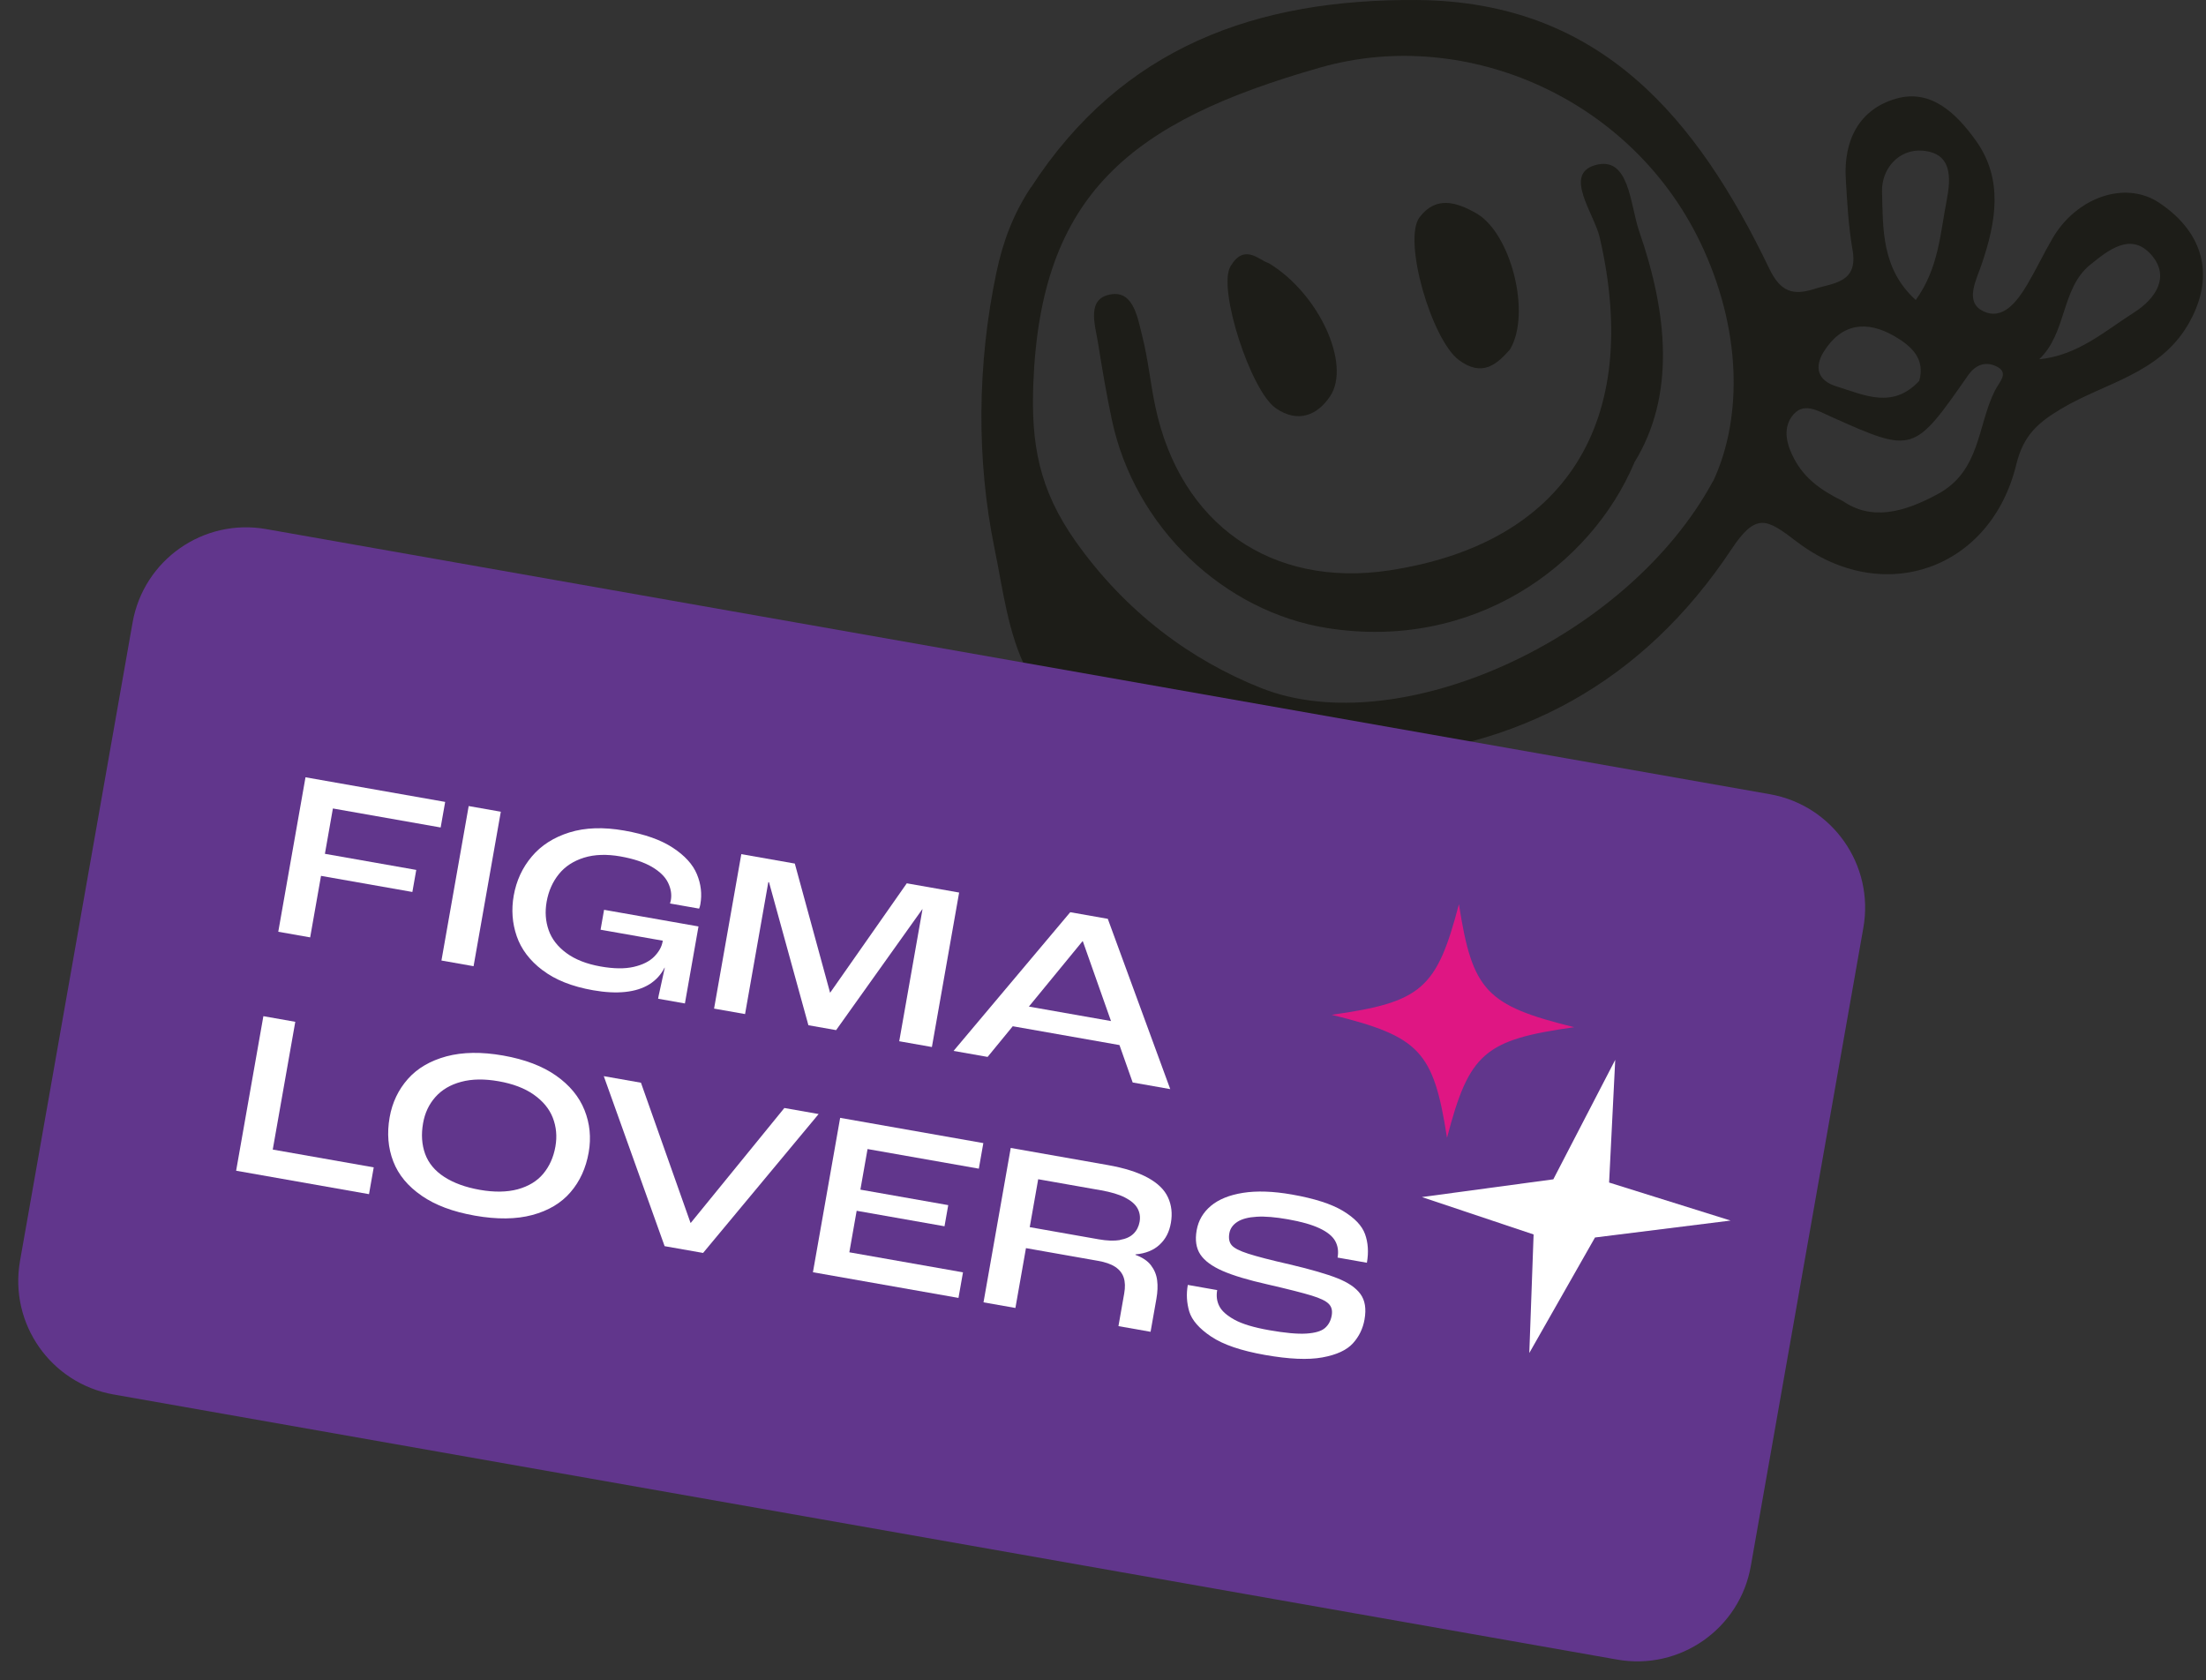 <svg width="407" height="310" viewBox="0 0 407 310" fill="none" xmlns="http://www.w3.org/2000/svg">
<rect x="0" y="0" width="407" height="310" fill="#333333" stroke="none"/>
<path d="M190.225 34.575C207.078 8.557 231.963 -0.236 261.506 0.005C295.37 0.286 313.131 21.907 326.432 49.571C328.524 53.948 330.912 54.53 334.701 53.325C338.253 52.181 342.871 52.221 341.786 46.078C341.036 41.782 340.799 37.385 340.542 33.029C340.108 25.822 343.069 20.12 349.857 18.193C356.37 16.346 361.027 21.064 364.5 25.882C369.671 33.049 368.269 40.959 365.605 48.768C364.619 51.679 362.428 55.674 365.822 57.38C369.513 59.227 372.177 55.614 374.052 52.442C375.67 49.712 377.032 46.821 378.63 44.071C383.09 36.341 392.109 33.29 398.286 37.365C406.87 43.027 408.745 51.398 403.594 60.051C398.266 69.004 388.3 70.65 380.347 75.388C376.005 77.978 373.322 80.287 371.999 85.687C367.322 105.04 347.43 112.106 331.465 99.921C325.919 95.685 324.005 94.48 319.407 101.406C303.244 125.738 280.076 138.566 251.204 139.831C237.824 140.413 224.8 140.092 211.045 137.903C187.186 134.129 186.554 116.061 183.495 101.245C180.14 84.904 180.259 67.218 183.851 50.194C185.035 44.612 186.929 39.493 190.205 34.555L190.225 34.575ZM316.072 88.779C321.045 78.199 321.755 62.46 314.296 45.998C301.725 18.253 270.584 4.783 243.686 12.431C208.499 22.429 191.961 35.88 190.639 70.911C190.245 81.692 191.567 90.204 198.513 99.981C207.769 113.01 219.748 121.823 232.713 126.962C257.914 136.96 300.205 118.089 316.052 88.758L316.072 88.779ZM339.95 92.412C345.239 96.086 351.081 94.641 357.534 91.147C365.428 86.871 364.796 78.52 368.072 72.036C368.94 70.349 370.894 68.623 368.013 67.458C366.335 66.776 364.54 67.177 363.079 69.285C353.054 83.679 352.975 83.659 337.878 76.914C335.333 75.77 332.589 73.983 330.537 76.914C328.86 79.303 329.708 82.254 331.109 84.824C332.886 88.076 335.589 90.284 339.95 92.432V92.412ZM353.449 55.353C357.672 49.511 357.968 43.087 359.152 36.984C359.961 32.828 360.178 28.311 354.811 27.809C350.272 27.388 347.114 31.222 347.232 35.338C347.41 42.163 347.094 49.591 353.449 55.353ZM376.222 66.294C383.445 65.551 388.359 61.054 393.747 57.642C397.615 55.192 400.555 51.037 396.806 46.901C393.076 42.806 388.932 46.178 385.616 48.868C380.248 53.225 381.373 61.376 376.222 66.294ZM354.08 70.309C355.284 66.153 352.561 63.785 349.502 62.018C344.47 59.107 339.773 59.569 336.457 64.929C334.642 67.86 335.451 70.269 338.826 71.293C343.937 72.859 349.166 75.549 354.08 70.289V70.309Z" fill="#1D1D18"/>
<path d="M301.527 85.369C293.456 104.461 271.768 120.14 244.889 115.884C225.984 112.893 209.328 97.475 205.105 77.319C204.118 72.661 203.329 67.944 202.579 63.246C202.026 59.833 200.368 54.975 205.085 54.292C209.19 53.69 209.92 58.789 210.768 62.122C211.834 66.358 212.249 70.754 213.156 75.03C217.754 96.752 234.608 108.516 256.296 105.244C288.897 100.305 302.968 77.801 295.153 43.853C294.127 39.396 288.424 32.189 294.265 30.483C300.639 28.616 300.718 37.73 302.415 42.648C307.685 57.846 309.165 72.983 301.508 85.369H301.527Z" fill="#1D1D18"/>
<path d="M278.596 64.467C276.248 67.117 273.544 69.707 269.143 66.415C264.111 62.64 258.763 44.271 261.901 40.096C264.94 36.06 268.788 37.305 272.399 39.373C278.695 42.966 282.582 57.742 278.596 64.467Z" fill="#1D1D18"/>
<path d="M234.035 48.528C243.33 54.109 249.31 67.198 245.422 73.08C243.113 76.573 239.522 78.159 235.397 75.329C230.759 72.157 224.622 53.246 227.01 49.17C229.536 44.834 232.259 47.966 234.035 48.548V48.528Z" fill="#1D1D18"/>
<path d="M326.538 146.539L49.093 97.618C37.529 95.579 26.501 103.3 24.462 114.865L3.692 232.656C1.653 244.22 9.375 255.248 20.939 257.287L298.384 306.208C309.949 308.247 320.976 300.525 323.016 288.961L343.785 171.17C345.824 159.606 338.103 148.578 326.538 146.539Z" fill="#61368C"/>
<path d="M56.364 143.414L82.133 147.958L81.301 152.675L61.418 149.169L59.944 157.534L76.799 160.506L76.081 164.575L59.226 161.603L57.225 172.953L51.339 171.915L56.364 143.414Z" fill="white"/>
<path d="M86.471 148.723L92.399 149.768L87.373 178.269L81.445 177.223L86.471 148.723Z" fill="white"/>
<path d="M100.079 178.999C97.736 177.221 96.159 175.128 95.333 172.732C94.507 170.336 94.324 167.835 94.78 165.244C95.265 162.499 96.371 160.095 98.113 158.035C99.842 155.974 102.164 154.495 105.069 153.585C107.971 152.688 111.331 152.569 115.176 153.247C119.02 153.925 121.916 154.958 124.128 156.408C126.341 157.858 127.825 159.485 128.579 161.302C129.333 163.119 129.546 164.957 129.214 166.844C129.162 167.14 129.086 167.402 128.985 167.646L123.62 166.7C123.688 166.48 123.739 166.271 123.769 166.102C123.958 165.032 123.785 163.956 123.252 162.86C122.719 161.764 121.715 160.789 120.268 159.938C118.807 159.085 116.873 158.439 114.437 158.01C112.001 157.58 109.697 157.639 107.761 158.241C105.826 158.844 104.269 159.847 103.118 161.27C101.967 162.693 101.204 164.388 100.851 166.388C100.526 168.232 100.653 169.982 101.223 171.607C101.791 173.247 102.892 174.66 104.498 175.844C106.104 177.027 108.207 177.863 110.812 178.322C113.234 178.749 115.277 178.775 116.912 178.396C118.561 178.018 119.82 177.384 120.684 176.52C121.55 175.642 122.076 174.718 122.25 173.732L122.279 173.563L110.803 171.54L111.451 167.865L128.87 170.936L126.364 185.144L121.422 184.273L121.521 183.709C121.916 181.964 122.292 180.244 122.649 178.551L122.606 178.543C121.96 179.823 121.024 180.848 119.815 181.608C118.593 182.365 117.117 182.831 115.371 183.017C113.625 183.203 111.64 183.099 109.415 182.707C105.542 182.024 102.434 180.794 100.107 179.004L100.079 178.999Z" fill="white"/>
<path d="M136.769 157.594L146.64 159.334L153.151 183.176L167.298 162.977L176.957 164.68L171.932 193.181L165.905 192.118L170.198 167.771L170.156 167.764L154.26 190.065L149.148 189.163L141.88 162.778L141.754 162.756L137.461 187.103L131.744 186.094L136.769 157.594Z" fill="white"/>
<path d="M199.722 173.659L182.209 195.007L175.928 193.899L197.457 168.308L204.385 169.53L215.905 200.948L208.977 199.727L199.779 173.669L199.737 173.661L199.722 173.659ZM185.991 189.198L188.828 185.546L205.937 188.562L207.395 192.972L185.991 189.198Z" fill="white"/>
<path d="M48.593 187.492L54.479 188.53L50.322 212.102L68.952 215.387L68.08 220.33L43.565 216.007L48.59 187.506L48.593 187.492Z" fill="white"/>
<path d="M77.801 220.619C75.262 218.879 73.514 216.771 72.557 214.293C71.6 211.816 71.367 209.103 71.885 206.16C72.37 203.414 73.497 201.058 75.255 199.074C77.013 197.09 79.391 195.709 82.379 194.9C85.365 194.105 88.845 194.051 92.83 194.753C96.815 195.456 100.108 196.705 102.6 198.465C105.106 200.228 106.852 202.351 107.839 204.819C108.827 207.287 109.094 209.89 108.61 212.636C108.101 215.522 106.987 217.969 105.255 219.972C103.536 221.977 101.184 223.377 98.212 224.175C95.24 224.972 91.704 225.016 87.607 224.294C83.509 223.571 80.312 222.354 77.787 220.617L77.801 220.619ZM95.52 219.431C97.505 218.881 99.079 217.939 100.221 216.572C101.362 215.205 102.12 213.539 102.473 211.539C102.803 209.666 102.636 207.895 101.987 206.226C101.337 204.558 100.149 203.144 98.47 201.962C96.791 200.78 94.626 199.963 92.007 199.501C89.388 199.039 87.075 199.067 85.093 199.603C83.113 200.125 81.525 201.065 80.329 202.408C79.134 203.751 78.386 205.361 78.056 207.234C77.688 209.318 77.821 211.2 78.435 212.905C79.063 214.613 80.237 216.025 81.957 217.141C83.676 218.258 85.871 219.066 88.519 219.532C91.166 219.999 93.538 219.967 95.52 219.431Z" fill="white"/>
<path d="M111.41 198.561L118.253 199.768L127.399 225.628L127.442 225.635L144.712 204.433L151.035 205.548L129.717 231.176L122.62 229.925L111.396 198.559L111.41 198.561Z" fill="white"/>
<path d="M154.992 206.248L181.422 210.909L180.591 215.626L160.06 212.006L158.739 219.497L174.947 222.355L174.259 226.256L158.051 223.398L156.701 231.058L177.668 234.755L176.836 239.473L149.983 234.738L155.008 206.237L154.992 206.248Z" fill="white"/>
<path d="M186.477 211.803L204.375 214.959C207.458 215.503 209.919 216.285 211.76 217.292C213.601 218.299 214.84 219.505 215.49 220.926C216.142 222.333 216.329 223.905 216.024 225.637C215.718 227.369 215.048 228.616 213.953 229.642C212.857 230.669 211.384 231.28 209.497 231.441L209.483 231.526C210.764 231.999 211.727 232.633 212.351 233.455C212.976 234.276 213.364 235.201 213.489 236.225C213.627 237.251 213.572 238.388 213.349 239.656L212.278 245.725L206.35 244.68L207.413 238.653C207.616 237.498 207.586 236.52 207.32 235.718C207.055 234.916 206.533 234.258 205.752 233.743C204.972 233.228 203.903 232.865 202.58 232.632L189.287 230.288L187.34 241.328L181.454 240.29L186.48 211.789L186.477 211.803ZM206.629 228.772C207.707 228.585 208.543 228.209 209.124 227.63C209.72 227.052 210.098 226.306 210.255 225.419C210.411 224.532 210.282 223.696 209.864 222.94C209.446 222.183 208.676 221.525 207.558 220.95C206.44 220.376 204.948 219.939 203.104 219.613L191.543 217.575L189.984 226.418L202.713 228.663C204.248 228.933 205.548 228.974 206.624 228.8L206.629 228.772Z" fill="white"/>
<path d="M223.449 246.603C221.241 245.125 219.902 243.582 219.414 241.986C218.942 240.378 218.849 238.765 219.14 237.117L219.147 237.075L224.568 238.031C224.38 239.101 224.497 240.08 224.95 240.973C225.388 241.863 226.327 242.712 227.77 243.503C229.213 244.295 231.351 244.933 234.182 245.432C237.012 245.931 239.368 246.158 240.998 246.053C242.628 245.949 243.776 245.614 244.444 245.035C245.113 244.456 245.524 243.686 245.693 242.729C245.862 241.771 245.664 241.083 245.133 240.554C244.602 240.024 243.558 239.521 241.987 239.041C240.417 238.561 237.722 237.868 233.885 236.988C230.282 236.178 227.497 235.339 225.556 234.488C223.615 233.638 222.24 232.626 221.47 231.474C220.689 230.305 220.459 228.813 220.779 226.996C221.099 225.18 221.969 223.707 223.402 222.493C224.834 221.294 226.82 220.482 229.344 220.085C231.868 219.688 234.885 219.785 238.378 220.401C242.504 221.128 245.637 222.131 247.776 223.422C249.915 224.714 251.277 226.131 251.843 227.697C252.409 229.263 252.533 231.027 252.188 232.985L246.781 232.031C246.984 230.876 246.832 229.848 246.335 228.962C245.838 228.075 244.872 227.295 243.437 226.621C242.002 225.947 240.066 225.402 237.615 224.97C235.334 224.568 233.418 224.404 231.877 224.496C230.322 224.585 229.135 224.898 228.3 225.433C227.465 225.968 226.962 226.678 226.811 227.537C226.647 228.466 226.781 229.187 227.223 229.73C227.664 230.272 228.689 230.801 230.297 231.317C231.904 231.833 234.444 232.498 237.949 233.291C241.838 234.209 244.766 235.059 246.747 235.844C248.729 236.629 250.142 237.589 250.996 238.756C251.85 239.923 252.099 241.477 251.751 243.448C251.456 245.124 250.746 246.596 249.611 247.848C248.475 249.1 246.608 249.975 243.968 250.454C241.342 250.934 237.813 250.777 233.391 249.997C228.97 249.217 225.696 248.103 223.489 246.625L223.449 246.603Z" fill="white"/>
<path d="M290.443 189.524C273.857 191.855 271.063 194.281 266.967 209.936C264.486 193.949 261.959 191.238 245.691 187.237C262.277 184.906 265.071 182.48 269.167 166.825C271.648 182.812 274.175 185.523 290.443 189.524Z" fill="#DF1683"/>
<path d="M298.005 195.547L286.583 217.591L262.339 220.866L282.945 227.766L282.152 249.638L294.272 228.326L319.288 225.202L296.874 218.186L298.005 195.547Z" fill="white"/>
</svg>
